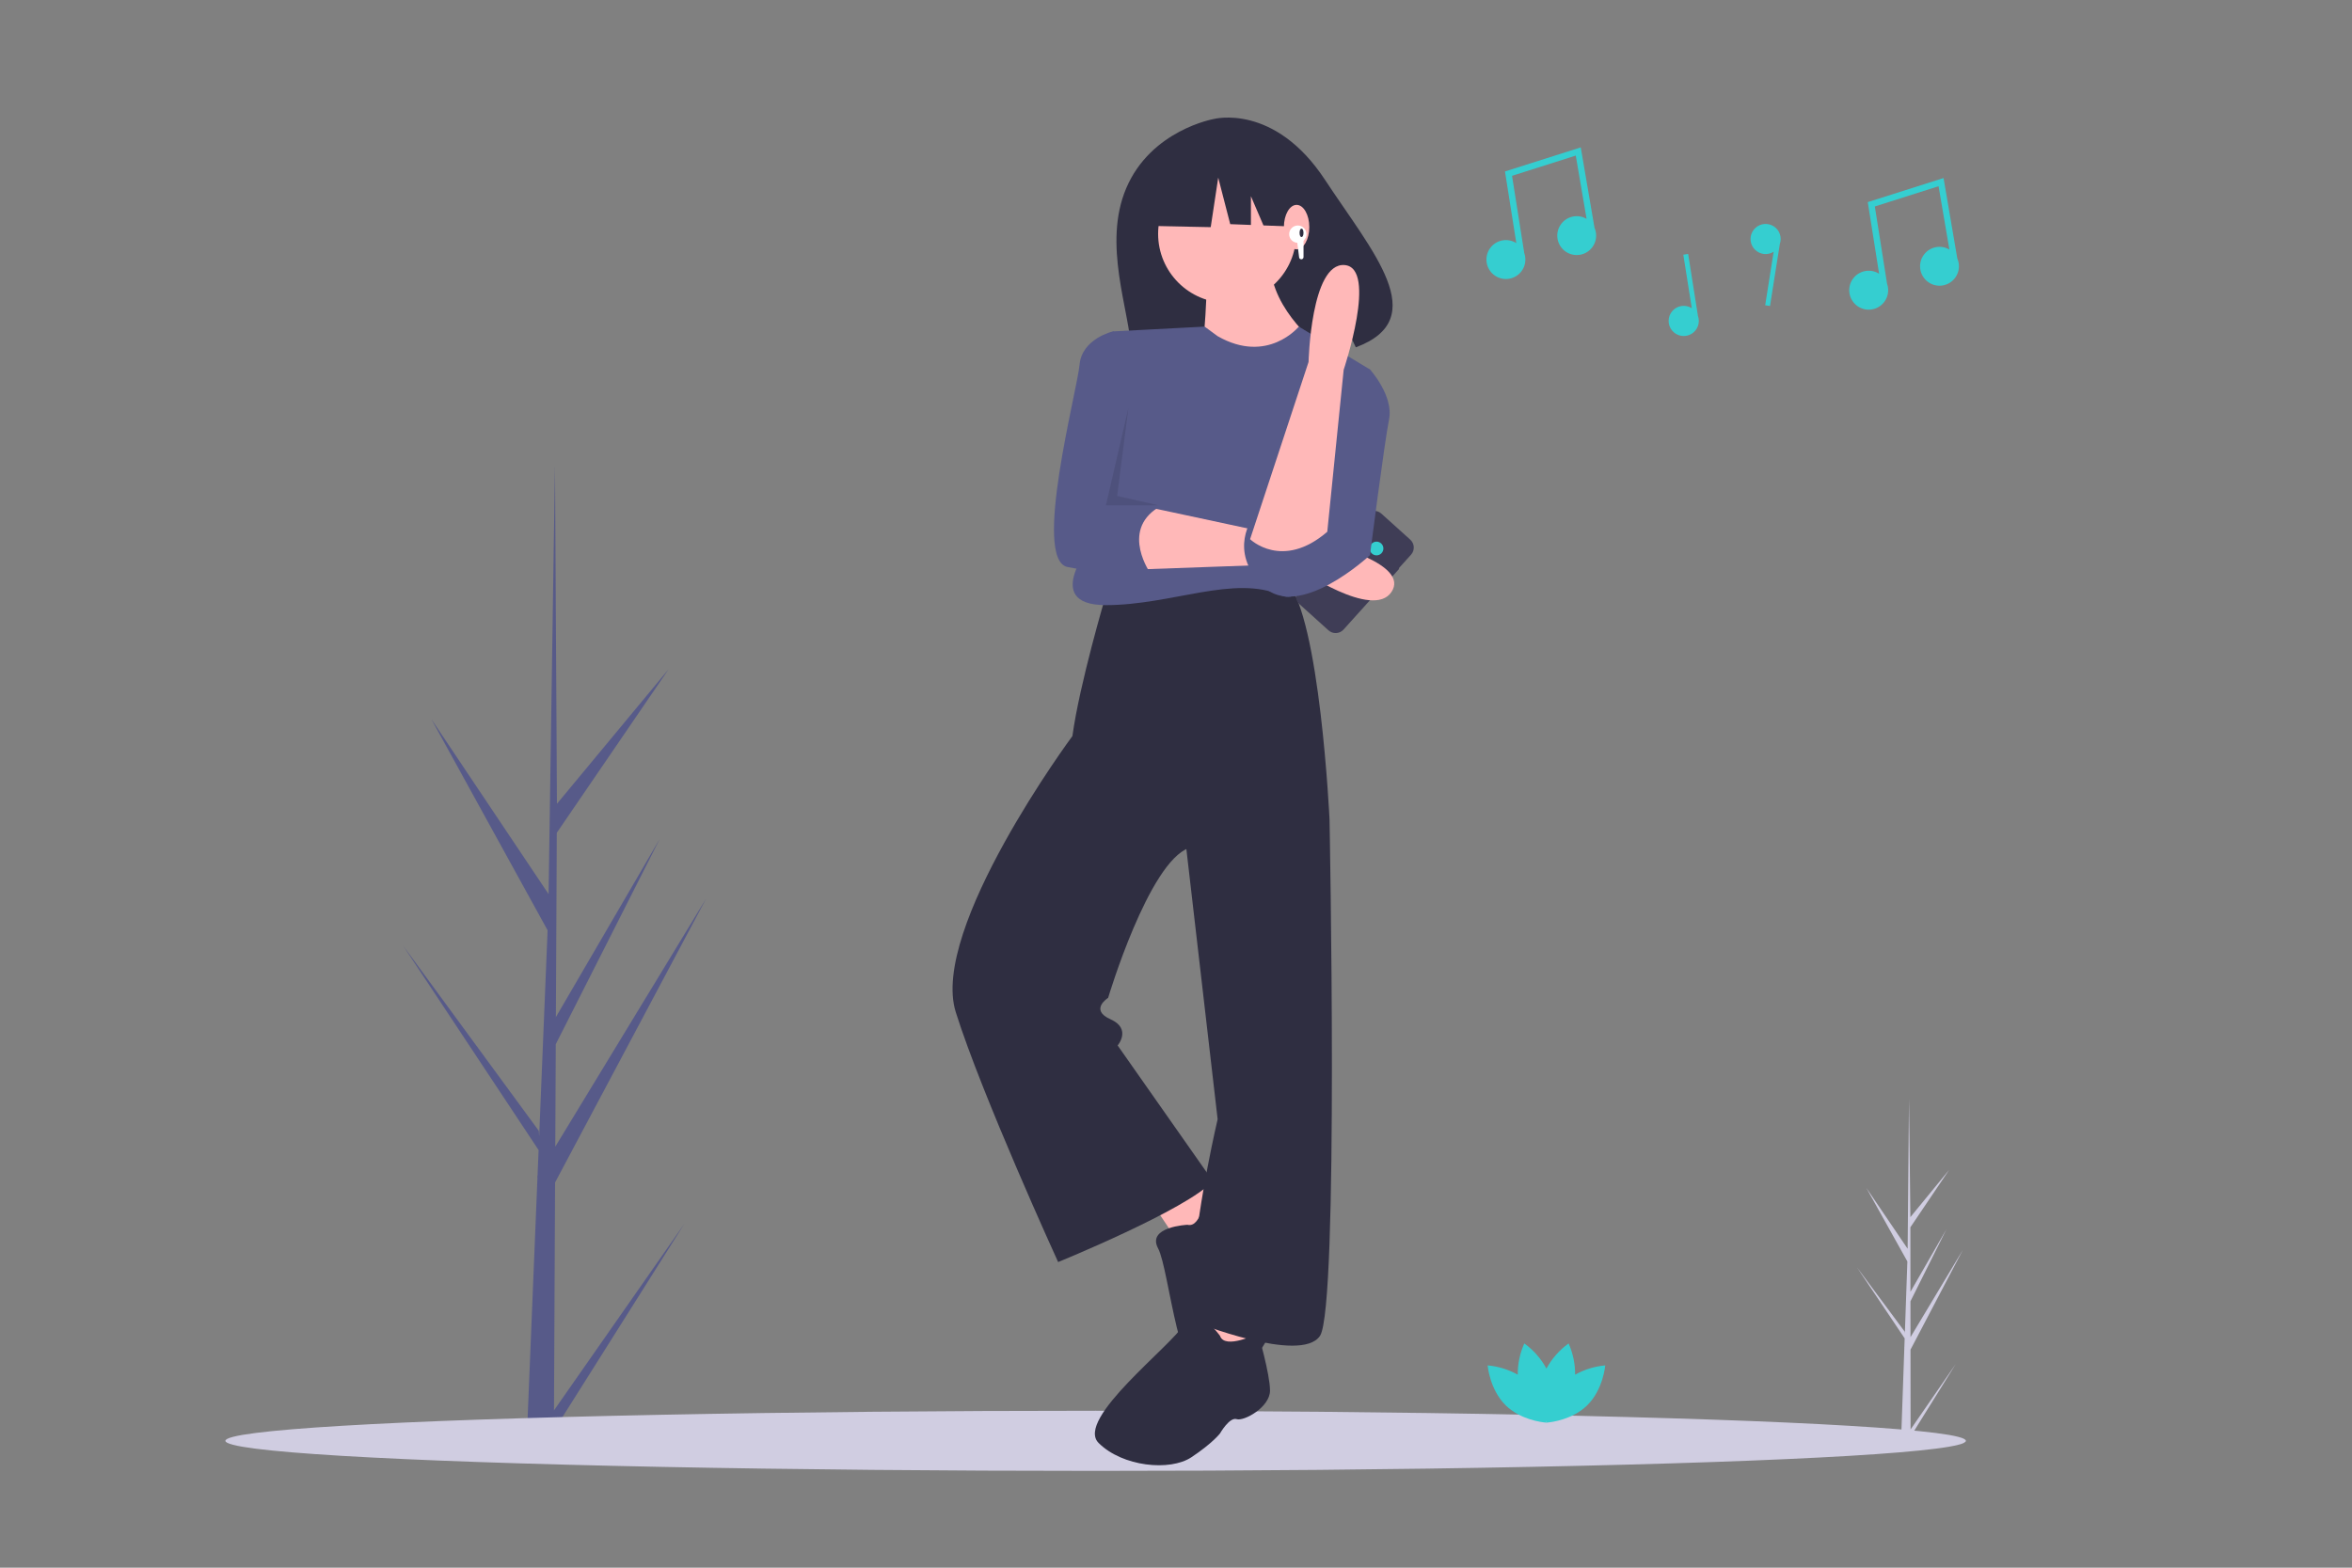 <?xml version="1.0" encoding="UTF-8"?>
<svg width="1200px" height="800px" viewBox="0 0 1200 800" version="1.1" xmlns="http://www.w3.org/2000/svg" xmlns:xlink="http://www.w3.org/1999/xlink">
    <rect x="0" y="0" width="1200" height="800" fill="#808080" stroke="none"/>
    <!-- Generator: Sketch 55.2 (78181) - https://sketchapp.com -->
    <title>11</title>
    <desc>Created with Sketch.</desc>
    <g id="11" stroke="none" stroke-width="1" fill="none" fill-rule="evenodd">
        <g id="undraw_listening_1u79" transform="translate(115, 60)" fill-rule="nonzero">
            <path d="M859.79,669.456 L882.838,636.052 L859.793,673.079 L859.794,676.869 C858.141,676.862 856.504,676.815 854.884,676.727 L856.591,628.032 L856.565,627.656 L856.608,627.584 L856.77,622.982 L832.403,586.68 L856.782,619.537 L856.859,620.511 L858.148,583.72 L837.177,546.134 L858.287,577.256 L858.977,501.01 L858.981,500.756 L858.985,501.006 L859.686,561.113 L879.5,536.938 L859.688,566.29 L859.719,599.213 L878.068,567.302 L859.727,604.053 L859.745,622.36 L886.405,577.922 L859.747,628.747 L859.79,669.456 Z" id="Path" fill="#D0CDE1"></path>
            <path d="M167.646,659.711 L234.053,564.664 L167.594,670.063 L167.536,680.89 C162.813,680.842 158.137,680.68 153.51,680.404 L159.2,541.312 L159.132,540.237 L159.254,540.032 L159.795,526.889 L90.787,422.768 L159.887,517.046 L160.089,519.83 L164.388,414.741 L105.1,307.011 L164.891,396.275 L168.136,178.457 L168.151,177.732 L168.159,178.445 L169.158,350.179 L226.169,281.445 L169.077,364.97 L168.617,459.031 L221.571,368.168 L168.559,472.859 L168.304,525.161 L245.213,398.647 L168.205,543.407 L167.646,659.711 Z" id="Path" fill="#575A89"></path>
            <ellipse id="Oval" fill="#D0CDE1" cx="444" cy="675.263" rx="444" ry="15.342"></ellipse>
            <path d="M688.634,641.505 C688.676,636.016 687.541,630.581 685.305,625.568 C680.615,628.934 676.75,633.32 674,638.396 C671.25,633.32 667.385,628.934 662.695,625.568 C660.459,630.581 659.324,636.016 659.366,641.505 C654.635,638.861 649.398,637.247 644,636.769 C644,636.769 645.012,649.166 653.296,657.231 C660.662,664.401 671.297,665.732 673.564,665.939 L673.628,665.982 L673.645,665.946 C673.875,665.966 674,665.973 674,665.973 C674,665.973 673.981,665.739 673.927,665.316 C673.95,665.261 673.974,665.203 674,665.142 C674.026,665.203 674.05,665.261 674.073,665.316 C674.019,665.739 674,665.973 674,665.973 C674,665.973 674.125,665.966 674.355,665.946 L674.372,665.982 L674.436,665.939 C676.703,665.732 687.338,664.401 694.704,657.231 C702.988,649.166 704,636.769 704,636.769 C698.602,637.247 693.365,638.861 688.634,641.505 L688.634,641.505 Z" id="Path" fill="#35CED0"></path>
            <path d="M698.452,56.096 L698.499,56.087 L691.507,15.211 L652.844,27.494 L658.629,64.055 C654.514,61.453 649.12,62.216 645.889,65.858 C642.658,69.499 642.541,74.945 645.614,78.722 C648.686,82.498 654.043,83.491 658.265,81.068 C662.487,78.645 664.332,73.519 662.621,68.961 L662.657,68.955 L656.448,29.719 L688.963,19.389 L694.49,51.702 C690.275,49.209 684.87,50.167 681.769,53.959 C678.668,57.75 678.801,63.237 682.08,66.874 C685.36,70.512 690.804,71.209 694.895,68.516 C698.986,65.823 700.497,60.546 698.452,56.096 L698.452,56.096 Z" id="Path" fill="#35CED0"></path>
            <path d="M883.551,71.738 L883.598,71.729 L876.606,30.853 L837.943,43.136 L843.728,79.697 C839.613,77.095 834.219,77.858 830.988,81.5 C827.757,85.141 827.64,90.587 830.713,94.364 C833.785,98.14 839.141,99.133 843.364,96.71 C847.586,94.287 849.431,89.161 847.72,84.603 L847.756,84.597 L841.547,45.361 L874.062,35.031 L879.589,67.344 C875.374,64.851 869.969,65.809 866.869,69.6 C863.768,73.391 863.9,78.879 867.179,82.516 C870.459,86.154 875.903,86.851 879.994,84.158 C884.085,81.465 885.596,76.188 883.551,71.738 L883.551,71.738 Z" id="Path" fill="#35CED0"></path>
            <path d="M751.253,101.068 L751.28,101.064 L746.299,69.583 L743.839,69.972 L748.157,97.264 C744.967,95.247 740.784,95.839 738.279,98.662 C735.774,101.486 735.683,105.709 738.066,108.637 C740.448,111.565 744.601,112.335 747.875,110.456 C751.149,108.577 752.579,104.602 751.253,101.068 L751.253,101.068 Z" id="Path" fill="#35CED0"></path>
            <path d="M793.512,61.984 C793.52,58.474 791.151,55.404 787.753,54.523 C784.356,53.642 780.793,55.173 779.094,58.245 C777.396,61.316 777.993,65.148 780.545,67.557 C783.097,69.966 786.957,70.342 789.925,68.469 L785.607,95.761 L788.067,96.15 L793.048,64.669 L793.021,64.665 C793.344,63.808 793.51,62.9 793.512,61.984 L793.512,61.984 Z" id="Path" fill="#35CED0"></path>
            <polygon id="Path" fill="#FFB8B8" points="473.448 554.881 488.023 576.744 509.886 559.74 495.311 541.52"></polygon>
            <path d="M490.839,565.013 C490.839,565.013 469.964,565.983 475.849,577.018 C481.733,588.052 486.323,650.314 503.117,646.707 C519.911,643.099 535.138,624.016 534.951,610.879 C534.764,597.743 532.662,592.045 532.662,592.045 C532.662,592.045 528.159,583.35 531.157,580.949 C534.155,578.548 535.287,563.371 528.146,558.756 C521.006,554.141 500.368,548.033 500.368,548.033 C500.368,548.033 498.278,566.929 490.839,565.013 Z" id="Path" fill="#2F2E41"></path>
            <polygon id="Path" fill="#FFB8B8" points="501.384 605.895 496.525 632.616 522.032 635.045 522.032 614.397"></polygon>
            <path d="M449.156,243.942 C449.156,243.942 435.795,288.883 432.151,315.604 C432.151,315.604 359.275,413.987 372.636,456.498 C385.996,499.009 424.864,584.032 424.864,584.032 C424.864,584.032 490.452,557.31 503.813,542.735 L455.229,473.503 C455.229,473.503 462.516,465 451.585,460.142 C440.654,455.284 450.37,449.211 450.37,449.211 C450.37,449.211 471.019,379.978 491.667,372.69 L563.329,358.115 C563.329,358.115 558.47,254.874 541.466,236.655 C541.466,236.655 456.443,237.869 449.156,243.942 Z" id="Path" fill="#2F2E41"></path>
            <path d="M507.457,621.684 C507.457,621.684 495.311,604.68 489.238,615.611 C483.165,626.543 433.366,664.196 445.512,676.342 C457.658,688.488 481.95,690.917 492.882,683.629 C503.813,676.342 507.457,671.483 507.457,671.483 C507.457,671.483 512.315,662.981 515.959,664.196 C519.603,665.41 532.964,658.123 532.964,649.62 C532.964,641.118 526.891,620.47 526.891,620.47 C526.891,620.47 509.886,628.972 507.457,621.684 Z" id="Path" fill="#2F2E41"></path>
            <path d="M489.238,364.188 L506.242,511.155 C506.242,511.155 496.525,552.452 494.096,584.032 C491.667,615.611 494.096,614.397 494.096,614.397 C494.096,614.397 548.753,636.26 558.47,621.684 C568.187,607.109 563.329,358.115 563.329,358.115 L534.178,331.394 L489.238,364.188 Z" id="Path" fill="#2F2E41"></path>
            <path d="M459.586,36.092 C472.196,6.34 504.293,0.721 504.293,0.721 C504.293,0.721 535.199,-7.524 561.009,31.742 C585.066,68.341 616.089,102.631 576.746,117.24 L566.353,95.414 L565.106,120.532 C559.385,121.724 553.603,122.601 547.786,123.161 C504.147,127.594 463.01,134.965 462.248,119.194 C461.235,98.229 447.454,64.719 459.586,36.092 Z" id="Path" fill="#2F2E41"></path>
            <circle id="Oval" fill="#FFB8B8" cx="511.101" cy="59.323" r="35.224"></circle>
            <path d="M500.776,81.793 C500.776,81.793 500.169,117.624 496.525,126.126 C492.882,134.628 561.507,119.445 561.507,119.445 C561.507,119.445 537.215,102.441 533.571,79.363 L500.776,81.793 Z" id="Path" fill="#FFB8B8"></path>
            <path d="M506.242,111.551 L499.609,106.672 L452.8,109.121 L443.083,216.007 C443.083,216.007 415.147,248.801 449.156,248.801 C483.165,248.801 514.744,233.011 539.037,243.942 C563.329,254.874 583.977,128.555 583.977,128.555 L547.664,106.672 C547.664,106.672 531.749,126.126 506.242,111.551 Z" id="Path" fill="#575A89"></path>
            <path d="M466.16,197.787 L534.178,212.363 L534.178,228.153 L466.16,230.582 C466.16,230.582 458.873,202.646 466.16,197.787 Z" id="Path" fill="#FFB8B8"></path>
            <path d="M466.16,115.194 L452.8,109.121 C452.8,109.121 437.01,112.765 435.795,126.126 C434.581,139.486 411.503,225.723 429.722,229.367 C447.941,233.011 472.233,233.011 472.233,233.011 C472.233,233.011 456.443,211.148 475.877,199.002 L461.302,191.714 C461.302,191.714 446.727,158.92 456.443,141.916 C466.16,124.911 466.16,115.194 466.16,115.194 Z" id="Path" fill="#575A89"></path>
            <polygon id="Path" fill="#2F2E41" points="466.716 25.283 498.883 8.433 543.306 15.326 552.496 55.919 529.618 55.039 523.226 40.126 523.226 54.793 512.67 54.387 506.542 30.644 502.713 55.919 465.184 55.153"></polygon>
            <ellipse id="Oval" fill="#FFB8B8" cx="546.527" cy="55.888" rx="6.478" ry="11.336"></ellipse>
            <circle id="Oval" fill="#FFFFFF" cx="547.149" cy="59.492" r="4.421"></circle>
            <ellipse id="Oval" fill="#2F2E41" cx="549.047" cy="58.827" rx="1" ry="2.156"></ellipse>
            <path d="M548.933,72.324 L548.933,72.324 C548.308,72.324 547.802,71.818 547.802,71.193 L546.671,62.145 L550.064,62.145 L550.064,71.193 C550.064,71.493 549.945,71.781 549.733,71.993 C549.521,72.205 549.233,72.324 548.933,72.324 L548.933,72.324 Z" id="Path" fill="#FFFFFF"></path>
            <polygon id="Path" fill="#000000" opacity="0.1" points="460.723 148.149 449.254 197.85 476.016 197.85 454.989 193.071"></polygon>
            <path d="M598.894,230.252 L598.64,230.023 L604.918,223.057 C605.882,221.987 606.381,220.579 606.306,219.142 C606.232,217.704 605.589,216.355 604.52,215.391 L589.762,202.091 C588.692,201.127 587.284,200.627 585.846,200.702 C584.409,200.777 583.06,201.419 582.096,202.489 L547.654,240.704 C546.691,241.774 546.191,243.182 546.266,244.62 C546.341,246.057 546.983,247.406 548.053,248.37 L562.811,261.671 C563.88,262.634 565.288,263.134 566.726,263.059 C568.163,262.984 569.512,262.342 570.476,261.273 L594.171,234.981 L594.425,235.21 L598.894,230.252 Z" id="Path" fill="#3F3D56"></path>
            <circle id="Oval" fill="#35CED0" cx="587.316" cy="219.898" r="3.498"></circle>
            <path d="M563.063,217.789 C563.063,217.789 604.467,227.811 594.927,242.099 C585.388,256.387 547.725,230.271 547.725,230.271 L563.063,217.789 Z" id="Path" fill="#FFB8B8"></path>
            <path d="M573.045,128.555 L583.977,128.555 C583.977,128.555 596.123,141.916 593.694,154.062 C591.265,166.208 583.977,223.294 583.977,223.294 C583.977,223.294 547.539,257.303 529.32,239.084 C511.101,220.865 524.461,203.86 524.461,203.86 C524.461,203.86 548.753,223.294 562.114,197.787 L573.045,128.555 Z" id="Path" fill="#575A89"></path>
            <path d="M562.182,211.365 L570.548,128.713 C570.548,128.713 588.095,76.534 570.966,75.255 C553.836,73.976 552.633,124.7 552.633,124.7 L522.799,215.143 C522.799,215.143 539.172,231.178 562.182,211.365 Z" id="Path" fill="#FFB8B8"></path>
        </g>
    </g>
</svg>